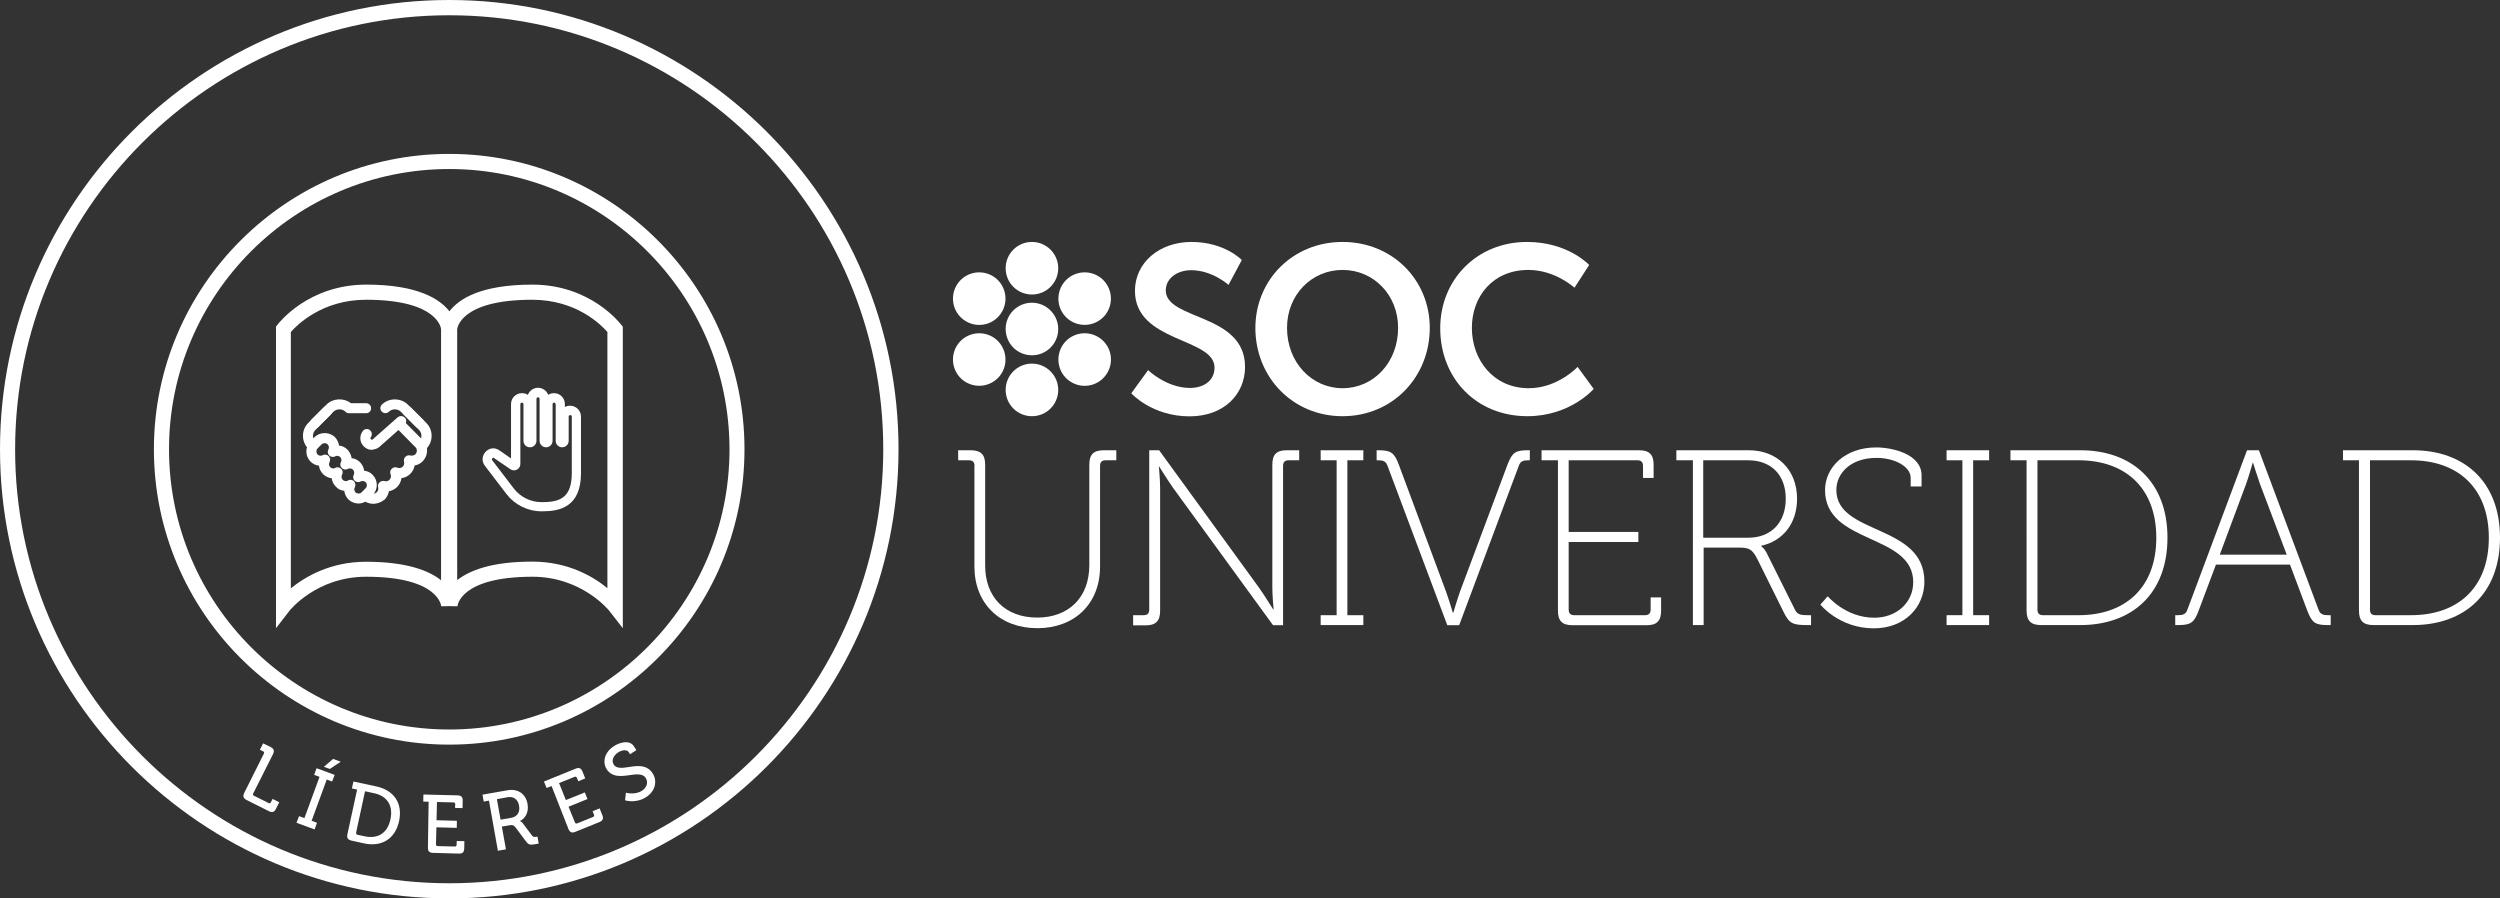 <?xml version="1.0" encoding="utf-8"?>
<!-- Generator: Adobe Illustrator 25.4.1, SVG Export Plug-In . SVG Version: 6.00 Build 0)  -->
<svg version="1.1" id="Capa_1" xmlns="http://www.w3.org/2000/svg" xmlns:xlink="http://www.w3.org/1999/xlink" x="0px" y="0px"
	 viewBox="0 0 1769 635.7" style="enable-background:new 0 0 1769 635.7;" xml:space="preserve">
<rect x="0" y="0" width="1769" height="635.7" fill="#333333" stroke="none"/>
<style type="text/css">
	.st0{fill:#FFFFFF;}
</style>
<g>
	<g>
		<path class="st0" d="M689.6,329.6c0-2.6-1.4-3.9-3.9-3.9H678v-7.1h8.8c7.2,0,10.3,3,10.3,10.2v71.4c0,22.5,14.3,36.8,36.8,36.8
			c22.4,0,36.9-14.3,36.9-37.1v-71.1c0-7.2,3-10.2,10.2-10.2h8.9v7.1h-7.6c-2.5,0-3.9,1.2-3.9,3.9v71.3c0,26.3-18,43.6-44.4,43.6
			c-26.4,0-44.5-17.3-44.5-43.6V329.6z"/>
		<path class="st0" d="M801.7,435.3h7.6c2.5,0,3.9-1.2,3.9-3.9V318.6h7l70.5,97c4,5.6,10.1,15.5,10.1,15.5h0.4c0,0-0.9-9.4-0.9-15.5
			v-86.8c0-7.2,3-10.2,10.2-10.2h8.8v7.1h-7.6c-2.4,0-3.8,1.2-3.8,3.9v112.8h-7.1l-70.6-97c-4-5.7-10.1-15.5-10.1-15.5H820
			c0,0,0.9,9.4,0.9,15.5v86.8c0,7.2-3,10.3-10.3,10.3h-8.8V435.3z"/>
		<path class="st0" d="M934.5,435.3h11.3V325.7h-11.3v-7.1h30.2v7.1h-11.3v109.6h11.3v7h-30.2V435.3z"/>
		<path class="st0" d="M981.8,329.6c-1.2-3.4-3.3-3.9-6.7-3.9h-1v-7.1h1.2c8.8,0,11.3,1.6,14.5,10.2l33.4,89.8
			c2.1,5.8,4.8,14.9,4.8,14.9h0.4c0,0,2.6-9,4.7-14.9l33.6-89.8c3.4-8.8,5.7-10.2,14.5-10.2h1.3v7.1h-1.1c-3.4,0-5.5,0.5-6.7,3.9
			l-42.2,112.8h-8.4L981.8,329.6z"/>
		<path class="st0" d="M1102.3,325.7h-11.5v-7.1h69c7.2,0,10.3,3,10.3,10.2v9.4h-7.5v-8.6c0-2.6-1.4-3.9-3.8-3.9h-48.8v50.7h49.3
			v7.1h-49.3v47.9c0,2.7,1.4,3.9,3.9,3.9h50.2c2.4,0,3.9-1.2,3.9-3.9v-8.7h7.4v9.4c0,7.2-3,10.3-10.2,10.3h-52.5
			c-7.2,0-10.3-3-10.3-10.3V325.7z"/>
		<path class="st0" d="M1197.7,325.7h-11.5v-7.1h51.3c19.8,0,34.1,13.6,34.1,34.3c0,17.7-10.2,30-25.4,33.3v0.3c0,0,2,1.3,3.6,4.2
			l20.2,40.5c1.7,3.7,4.2,4.1,9,4.1h2.5v7h-2.5c-10.5,0-12.9-1-17-9.4l-18.5-37.3c-3.7-7.2-6-8.1-12.9-8.1h-25.1v54.8h-7.6V325.7z
			 M1237,380.5c16.3,0,26.6-10.8,26.6-27.6c0-16.8-10.3-27.2-26.6-27.2h-31.8v54.8H1237z"/>
		<path class="st0" d="M1293.3,421.9c0,0,12.6,15.2,33,15.2c15.4,0,27.5-10.4,27.5-25.2c0-34.6-62.4-26.5-62.4-65.1
			c0-15.9,13.8-30.2,36.3-30.2c10.7,0,32,4.4,32,19.8v7.8h-7.7v-6c0-8.1-11.3-14.2-24.2-14.2c-18.4,0-28.4,11-28.4,22.7
			c0,32.1,62.3,23.8,62.3,64.8c0,17.9-13.7,33.1-35.8,33.1c-24.5,0-37.8-16.8-37.8-16.8L1293.3,421.9z"/>
		<path class="st0" d="M1377.4,435.3h11.2V325.7h-11.2v-7.1h30.1v7.1h-11.3v109.6h11.3v7h-30.1V435.3z"/>
		<path class="st0" d="M1434,325.7h-11.4v-7.1h49.4c36.9,0,61.7,22.6,61.7,61.9c0,39.4-24.9,61.8-61.7,61.8h-27.7
			c-7.2,0-10.3-3-10.3-10.3V325.7z M1445.6,435.3h25.3c32.8,0,54.9-19.3,54.9-54.8c0-35.4-22.1-54.8-54.9-54.8h-29.2v105.7
			C1441.7,434.1,1443.1,435.3,1445.6,435.3z"/>
		<path class="st0" d="M1539.2,435.3h1.9c3.4,0,5.6-0.6,6.7-3.9l42.2-112.8h8.4l42.2,112.8c1.2,3.3,3.3,3.9,6.7,3.9h1.9v7h-2.1
			c-8.8,0-11.2-1.6-14.5-10.3l-12.2-32.5H1568l-12.2,32.5c-3.2,8.7-5.7,10.3-14.5,10.3h-2.1V435.3z M1618.1,392.5l-19-50.2
			c-1.9-5.3-4.8-14.8-4.8-14.8h-0.3c0,0-2.7,9.5-4.6,14.8l-18.7,50.2H1618.1z"/>
		<path class="st0" d="M1669.3,325.7h-11.4v-7.1h49.4c36.8,0,61.7,22.6,61.7,61.9c0,39.4-25,61.8-61.7,61.8h-27.8
			c-7.3,0-10.3-3-10.3-10.3V325.7z M1680.8,435.3h25.3c32.9,0,55-19.3,55-54.8c0-35.4-22.1-54.8-55-54.8H1677v105.7
			C1677,434.1,1678.3,435.3,1680.8,435.3z"/>
	</g>
	<g id="XMLID_306_">
		<g id="XMLID_315_">
			<g id="XMLID_328_">
				<g id="XMLID_329_">
					<path class="st0" d="M748.8,189.8c0,10.3-8.3,18.6-18.6,18.6c-10.3,0-18.6-8.3-18.6-18.6c0-10.3,8.3-18.6,18.6-18.6
						C740.4,171.2,748.8,179.5,748.8,189.8"/>
				</g>
			</g>
			<g id="XMLID_326_">
				<g id="XMLID_327_">
					<path class="st0" d="M748.8,232.8c0,10.3-8.3,18.6-18.6,18.6c-10.3,0-18.6-8.3-18.6-18.6c0-10.3,8.3-18.6,18.6-18.6
						C740.4,214.2,748.8,222.6,748.8,232.8"/>
				</g>
			</g>
			<g id="XMLID_324_">
				<g id="XMLID_325_">
					<path class="st0" d="M748.8,275.9c0,10.3-8.3,18.6-18.6,18.6c-10.3,0-18.6-8.3-18.6-18.6c0-10.3,8.3-18.6,18.6-18.6
						C740.4,257.3,748.8,265.6,748.8,275.9"/>
				</g>
			</g>
			<g id="XMLID_322_">
				<g id="XMLID_323_">
					<path class="st0" d="M702.2,195.2c8.9,5.1,11.9,16.5,6.8,25.4c-5.1,8.9-16.5,12-25.4,6.8c-8.9-5.1-11.9-16.5-6.8-25.4
						C681.9,193.1,693.3,190.1,702.2,195.2"/>
				</g>
			</g>
			<g id="XMLID_320_">
				<g id="XMLID_321_">
					<path class="st0" d="M776.8,238.3c8.9,5.1,12,16.5,6.8,25.4c-5.1,8.9-16.5,12-25.4,6.8c-8.9-5.1-11.9-16.5-6.8-25.4
						C756.5,236.2,767.9,233.2,776.8,238.3"/>
				</g>
			</g>
			<g id="XMLID_318_">
				<g id="XMLID_319_">
					<path class="st0" d="M683.6,238.3c8.9-5.1,20.3-2.1,25.4,6.8c5.1,8.9,2.1,20.3-6.8,25.4c-8.9,5.1-20.3,2.1-25.4-6.8
						C671.7,254.8,674.7,243.4,683.6,238.3"/>
				</g>
			</g>
			<g id="XMLID_316_">
				<g id="XMLID_317_">
					<path class="st0" d="M758.2,195.2c8.9-5.1,20.3-2.1,25.4,6.8c5.1,8.9,2.1,20.3-6.8,25.4c-8.9,5.1-20.3,2.1-25.4-6.8
						C746.3,211.8,749.3,200.4,758.2,195.2"/>
				</g>
			</g>
		</g>
		<g id="XMLID_307_">
			<g id="XMLID_313_">
				<path class="st0" d="M812.4,261.9c0,0,12.9,12.6,29.7,12.6c9.1,0,17.3-4.7,17.3-14.4c0-21.3-56.3-17.6-56.3-54.3
					c0-19.8,17.1-34.6,40-34.6c23.5,0,35.6,12.8,35.6,12.8l-9.4,17.6c0,0-11.4-10.4-26.4-10.4c-10.1,0-18,5.9-18,14.3
					c0,21.2,56.1,16,56.1,54.1c0,19-14.5,35-39.3,35c-26.6,0-41.2-16.3-41.2-16.3L812.4,261.9z"/>
			</g>
			<g id="XMLID_310_">
				<path class="st0" d="M950,171.2c35.1,0,61.7,26.7,61.7,60.8c0,35.1-26.6,62.5-61.7,62.5c-35.1,0-61.7-27.4-61.7-62.5
					C888.4,197.9,914.9,171.2,950,171.2z M950,274.7c21.9,0,39.3-18.2,39.3-42.7c0-23.5-17.5-41-39.3-41c-21.8,0-39.3,17.5-39.3,41
					C910.7,256.5,928.2,274.7,950,274.7z"/>
			</g>
			<g id="XMLID_308_">
				<path class="st0" d="M1080.5,171.2c29.1,0,44,16.3,44,16.3l-10.4,16.1c0,0-13.6-12.6-32.6-12.6c-25.2,0-40,18.8-40,41
					c0,22.7,15.3,42.7,40.2,42.7c20.7,0,34.6-15.1,34.6-15.1l11.4,15.6c0,0-16.5,19.3-46.9,19.3c-36.5,0-61.7-27.1-61.7-62.2
					C1019.1,197.7,1045.3,171.2,1080.5,171.2z"/>
			</g>
		</g>
	</g>
	<g>
		<path class="st0" d="M186.7,533.3c0.4-0.8,0.2-1.4-0.6-1.7l-2.2-1.1l2.3-4.5l5.3,2.6c2.3,1.2,2.8,2.7,1.7,5l-14,27.8
			c-0.4,0.7-0.2,1.4,0.6,1.7l10.2,5.1c0.7,0.4,1.4,0.2,1.7-0.6l1.2-2.3l4.7,2.4l-2.3,4.6c-1.2,2.4-2.7,2.8-5,1.7l-15.8-7.9
			c-2.3-1.2-2.8-2.7-1.7-5L186.7,533.3z"/>
		<path class="st0" d="M211.6,577.5l3.8,1.4l10.7-29.2l-3.8-1.4l1.7-4.7l12.8,4.7L235,553l-3.8-1.4l-10.7,29.2l3.8,1.4l-1.7,4.7
			l-12.8-4.7L211.6,577.5z M235.7,537l5.4,2l-7.7,5.1l-4.2-1.5L235.7,537z"/>
		<path class="st0" d="M252.7,558.7l-3.7-0.8l1.1-4.9l16.3,3.5c12.3,2.7,18.7,11.8,16,24.5c-2.8,12.8-12.5,18.4-24.7,15.8l-9-2
			c-2.6-0.6-3.4-1.9-2.9-4.4L252.7,558.7z M253,590.7l5.2,1.1c9,1.9,16-2.1,18.1-12.1c2.1-9.9-2.6-16.5-11.5-18.4l-6.5-1.4
			l-6.3,29.2C251.9,590,252.2,590.5,253,590.7z"/>
		<path class="st0" d="M303.3,567.3l-3.8-0.1l0.1-5l24.2,0.6c2.6,0.1,3.7,1.2,3.6,3.8l-0.1,5.2l-5.3-0.1l0.1-2.6
			c0-0.9-0.4-1.3-1.2-1.3l-11.7-0.3l-0.3,12.9l14.4,0.4l-0.1,5l-14.4-0.4l-0.3,12c0,0.8,0.4,1.3,1.3,1.3l12,0.3
			c0.8,0,1.3-0.4,1.3-1.3l0.1-2.6l5.4,0.1l-0.1,5.2c-0.1,2.6-1.2,3.7-3.8,3.6l-18.3-0.5c-2.6-0.1-3.7-1.2-3.6-3.8L303.3,567.3z"/>
		<path class="st0" d="M346,566.5l-3.7,0.7l-0.9-4.9l17.7-3.1c7.1-1.3,12.9,2.3,14.2,9.7c1.2,6.8-2.6,10.9-5.4,12l0,0.1
			c0,0,1.1,0.3,2,1.5l6.6,8.8c0.8,1.1,1.7,1,3.1,0.8l0.7-0.1l0.9,4.9l-2.8,0.5c-3.2,0.6-4.4,0.4-6.2-2l-7.4-9.9
			c-1.4-1.7-2.2-1.9-4.4-1.5l-5.3,0.9l2.9,16.1l-5.7,1L346,566.5z M361.7,578.7c4.4-0.8,6.4-4.1,5.6-8.6c-0.8-4.5-3.9-6.7-8.1-6
			l-7.6,1.4l2.6,14.5L361.7,578.7z"/>
		<path class="st0" d="M390.3,556.2l-3.5,1.4l-1.9-4.6l22.4-9.1c2.4-1,3.9-0.4,4.9,2.1l1.9,4.8l-4.9,2l-1-2.4
			c-0.3-0.8-0.9-1-1.7-0.7l-10.9,4.4l4.8,12l13.4-5.4l1.9,4.7l-13.4,5.4l4.5,11.1c0.3,0.8,0.9,1,1.7,0.7l11.1-4.5
			c0.8-0.3,1-0.9,0.7-1.7l-1-2.4l5-2l1.9,4.8c1,2.4,0.4,3.9-2.1,4.9l-17,6.9c-2.4,1-3.9,0.4-4.9-2.1L390.3,556.2z"/>
		<path class="st0" d="M442.9,560.9c0,0,6.2,1.9,11.4-1.4c3.2-2.1,4.7-5.8,2.6-9c-4.7-7.3-20.7,4.6-27.6-6.2
			c-3.3-5.2-1.4-12.2,5.2-16.4c3.7-2.4,10.9-4.7,14,0.1l1.8,2.8l-4.5,2.9l-1-1.6c-1.2-1.8-4.6-1.5-7.4,0.3c-3.7,2.4-4.8,6-3.1,8.6
			c4.5,7,20.2-5.2,27.5,6.2c3.4,5.3,2.2,12.5-4.7,16.9c-7.4,4.7-14.8,2.2-14.8,2.2L442.9,560.9z"/>
	</g>
	<g>
		<g>
			<g>
				<g>
					<g>
						<path class="st0" d="M263.2,318.3c-1.9,0-3.7-0.6-5.2-1.9c-1.7-1.4-2.8-3.4-3-5.5c-0.2-2.2,0.4-4.3,1.8-6
							c1.2-1.5,3.5-1.8,5-0.5c1.5,1.3,1.7,3.5,0.6,5c-0.3,0.3-0.3,0.6-0.3,0.8c0,0.2,0.1,0.5,0.4,0.7c0.3,0.2,0.6,0.2,0.8,0.2
							c0.2,0,0.5-0.1,0.7-0.4c0.2-0.2,0.3-0.3,0.4-0.4l17-15c1.5-1.3,3.7-1.1,5.1,0.3c1.4,1.5,1.2,3.7-0.4,5l-16.7,14.8
							c-1.4,1.5-3.3,2.5-5.4,2.7C263.7,318.3,263.3,318.3,263.2,318.3z"/>
					</g>
					<g>
						<path class="st0" d="M222.7,303.2c-0.9,0-1.7-0.4-2.5-1.1c-1.4-1.4-1.4-3.6,0-5l10.8-10.8c4.5-4.6,12.4-4.9,17.3-1h10.8
							c1.9,0,3.5,1.6,3.5,3.6c0,2-1.6,3.5-3.5,3.5h-12.2c-1,0-1.8-0.4-2.5-1.1c-2.2-2.2-6.1-2.2-8.4,0l-10.8,10.8
							C224.6,302.9,223.6,303.2,222.7,303.2z"/>
					</g>
					<g>
						<path class="st0" d="M220.7,318.6c-0.9,0-1.8-0.4-2.5-1c-5.1-5.1-5.1-13.4,0-18.4l10.8-10.8c1.3-1.4,3.5-1.4,5,0
							c1.4,1.4,1.4,3.6,0,5l-10.8,10.8c-2.3,2.3-2.3,6.1,0,8.3c1.4,1.4,1.4,3.7,0,5.1C222.6,318.2,221.7,318.6,220.7,318.6z"/>
					</g>
					<g>
						<g>
							<path class="st0" d="M299,318.6c-0.9,0-1.8-0.4-2.5-1c-1.4-1.4-1.4-3.7,0-5.1c1.2-1.1,1.7-2.5,1.7-4.1c0-1.6-0.6-3.1-1.7-4.2
								l-10.8-10.8c-1.3-1.4-1.3-3.6,0-5c1.4-1.4,3.6-1.4,5.1,0l10.8,10.8c2.5,2.5,3.8,5.7,3.8,9.2c0,3.5-1.3,6.7-3.8,9.2
								C300.9,318.2,300,318.6,299,318.6z"/>
						</g>
					</g>
					<g>
						<path class="st0" d="M296.9,303.2c-0.9,0-1.7-0.4-2.5-1.1l-10.8-10.8c-2.3-2.2-6.1-2.2-8.4,0c-1.3,1.4-3.7,1.4-5,0
							c-1.4-1.4-1.4-3.6,0-5c4.9-4.9,13.5-4.9,18.4,0l10.8,10.8c1.4,1.4,1.4,3.6,0,5C298.9,302.9,297.9,303.2,296.9,303.2z"/>
					</g>
					<g>
						<path class="st0" d="M264.1,356.5c-2.9,0-5.6-1.1-7.5-3.1c-1.4-1.4-1.4-3.7,0-5.1c1.3-1.4,3.6-1.4,5,0c1.3,1.3,3.6,1.3,5,0
							c1-0.9,1.3-2.3,1-3.5c-0.4-1.2,0-2.6,1-3.5c0.9-0.9,2.2-1.2,3.5-0.9c1.2,0.4,2.6,0,3.5-0.9c1-1,1.3-2.5,0.8-3.9
							c-0.6-1.3-0.3-2.9,0.8-3.9c1-1.1,2.6-1.3,3.9-0.8c1.3,0.6,2.9,0.3,3.9-0.7c1-1,1.2-2.3,0.9-3.5c-0.3-1.3,0-2.6,1-3.5
							c0.9-0.9,2.2-1.3,3.5-0.9c1.2,0.3,2.6,0,3.6-0.9c1.1-1.2,1.3-3,0.5-4.4l-13.8-14c-1.4-1.4-1.4-3.6,0.1-5c1.3-1.4,3.6-1.4,5,0
							l14.1,14.2c0.1,0.2,0.3,0.3,0.4,0.5c3,4.3,2.4,10-1.2,13.7c-1.5,1.6-3.6,2.6-5.7,3c-0.4,2.2-1.4,4.2-3.1,5.9
							c-1.7,1.7-3.9,2.8-6.2,3c-0.3,2.3-1.4,4.6-3.1,6.3c-1.6,1.6-3.6,2.6-5.8,3c-0.4,2.2-1.4,4.2-3,5.9
							C269.7,355.4,267,356.5,264.1,356.5z"/>
					</g>
					<g>
						<path class="st0" d="M253.7,356.3c-2.7,0-5.3-1.1-7.2-2.9c-1.6-1.7-2.6-3.8-2.9-6.1c-2.3-0.2-4.4-1.2-5.9-2.9
							c-1.7-1.6-2.7-3.8-3-6c-2.3-0.2-4.3-1.2-6.1-2.9c-1.6-1.7-2.7-3.8-2.9-6c-2.3-0.2-4.4-1.3-6-2.9c-3.9-3.9-3.9-10.4,0-14.4
							l2.9-2.9c3.8-3.8,10.5-3.8,14.4,0c1.6,1.7,2.6,3.8,2.9,6c2.3,0.2,4.3,1.2,6,2.9c1.6,1.7,2.6,3.8,2.9,6c2.3,0.2,4.4,1.3,6,2.9
							c1.6,1.7,2.6,3.8,2.9,6c2.3,0.2,4.4,1.2,6,2.9c3.9,4,3.9,10.4,0,14.3l-2.9,2.9C258.9,355.2,256.3,356.3,253.7,356.3z
							 M247.9,339.5c1,0,1.8,0.3,2.6,1c1,1.2,1.3,2.9,0.6,4.3c-0.7,1.1-0.5,2.6,0.5,3.6c1.2,1.1,3.2,1.1,4.2,0l2.9-2.9
							c1.2-1.2,1.2-3.1,0-4.3c-0.9-0.9-2.4-1.1-3.6-0.5c-1.3,0.8-3.1,0.5-4.2-0.6c-1.1-1.1-1.3-2.8-0.6-4.2c0.6-1.2,0.4-2.6-0.6-3.6
							c-0.9-0.9-2.4-1.1-3.6-0.5c-1.4,0.8-3.2,0.5-4.2-0.6c-1.2-1.1-1.4-2.8-0.7-4.2c0.7-1.2,0.5-2.6-0.5-3.6
							c-0.9-0.9-2.4-1.1-3.5-0.5c-1.3,0.8-3.1,0.5-4.2-0.6c-1.2-1.1-1.4-2.8-0.6-4.3c0.6-1.2,0.4-2.6-0.6-3.6
							c-1.1-1.1-3.1-1.1-4.2,0l-2.9,2.9c-1.1,1.2-1.1,3.1,0,4.3c1,0.9,2.4,1.2,3.6,0.5c1.4-0.7,3.2-0.5,4.2,0.6
							c1.2,1.1,1.4,2.9,0.7,4.3c-0.7,1.2-0.5,2.6,0.5,3.6c0.9,0.9,2.4,1.2,3.5,0.5c1.3-0.8,3.1-0.5,4.2,0.6c1.2,1.1,1.4,2.9,0.6,4.3
							c-0.6,1.2-0.4,2.6,0.6,3.6c1,0.9,2.4,1.1,3.5,0.5C246.8,339.6,247.3,339.5,247.9,339.5z"/>
					</g>
				</g>
			</g>
			<path class="st0" d="M439.5,229.7c-0.9-1.1-21.8-28.3-62.8-28.3c-36.5,0-52,10.1-58.7,18.9c-6.7-8.7-22.4-18.9-58.8-18.9
				c-41.1,0-61.9,27.2-62.8,28.3l-1.1,1.4v213.4l9.6-12.4c0.2-0.2,19-24,54.2-24c51.5,0,53.1,20.7,53.1,20.9l5.8-0.1l5.7,0.1
				c0-0.2,1.6-20.9,53.1-20.9c34.9,0,54.1,23.8,54.3,24.1l9.6,12.3V231.2L439.5,229.7z M312.1,410.6c-8.6-6.9-24.5-13.1-53.1-13.1
				c-25.2,0-43.1,10.6-53.2,18.8V234.9c4.4-5,22.2-22.8,53.2-22.8c51.5,0,53.1,20.7,53.1,20.8V410.6z M429.8,416.2
				c-10-8.2-27.8-18.8-53.2-18.8c-28.6,0-44.3,6.2-53.1,13.1V233c0-0.2,1.6-20.9,53.1-20.9c31.2,0,48.7,17.7,53.2,22.8V416.2z"/>
			<g>
				<g>
					<path class="st0" d="M317.9,526.9c-115.3,0-209-93.8-209-209c0-115.2,93.8-209,209-209c115.2,0,208.9,93.8,208.9,209
						C526.8,433.1,433,526.9,317.9,526.9z M317.9,119.6c-109.4,0-198.3,89-198.3,198.3c0,109.3,88.9,198.3,198.3,198.3
						c109.3,0,198.3-89,198.3-198.3C516.1,208.6,427.2,119.6,317.9,119.6z"/>
				</g>
			</g>
			<g>
				<g>
					<path class="st0" d="M317.9,635.7C142.6,635.7,0,493.1,0,317.9C0,142.6,142.6,0,317.9,0c175.2,0,317.9,142.6,317.9,317.9
						C635.7,493.1,493.1,635.7,317.9,635.7z M317.9,10.8c-169.4,0-307.2,137.8-307.2,307.1C10.6,487.2,148.5,625,317.9,625
						C487.2,625,625,487.2,625,317.9C625,148.5,487.2,10.8,317.9,10.8z"/>
				</g>
			</g>
		</g>
		<path class="st0" d="M383.9,361.8h-0.8c-9.6,0-18.9-4.6-24.7-12.2l-15.3-20c-2.7-3.6-1.7-7.5,0.5-9.9c2.2-2.4,6.1-3.6,9.8-1
			l8.2,5.7v-38.5c0-4.3,3.5-7.7,7.7-7.7c1.5,0,3,0.4,4.2,1.2c1.1-2.9,3.9-5,7.2-5s6.1,2.1,7.2,5c1.2-0.8,2.6-1.2,4.1-1.2
			c4.3,0,7.7,3.5,7.7,7.7v2.1c1.1-0.6,2.3-0.9,3.7-0.9c4.3,0,7.7,3.5,7.7,7.7v39.8C411.2,359,395.7,361.8,383.9,361.8z M349.1,323.9
			c-0.2,0-0.5,0.1-0.7,0.4c-0.6,0.6-0.3,1.1-0.1,1.4l15.3,20c4.6,6,11.9,9.6,19.5,9.6h0.8c12.8,0,20.7-3.5,20.7-20.7v-39.8
			c0-0.6-0.5-1.1-1.1-1.1s-1.1,0.5-1.1,1.1v17.1c0,2.5-2,4.6-4.6,4.6c-2.5,0-4.6-2-4.6-4.6v-25.9c0-0.6-0.5-1.1-1.1-1.1
			c-0.6,0-1.1,0.5-1.1,1.1v25.9c0,2.5-2,4.6-4.6,4.6c-2.5,0-4.6-2-4.6-4.6v-29.7c0-0.6-0.5-1.1-1.1-1.1s-1.1,0.5-1.1,1.1v29.7
			c0,2.5-2,4.6-4.6,4.6s-4.6-2-4.6-4.6v-25.9c0-0.6-0.5-1.1-1.1-1.1s-1.1,0.5-1.1,1.1v42.3c0,1.7-0.9,3.2-2.4,4
			c-1.5,0.8-3.3,0.7-4.7-0.3l-11.4-7.8C349.6,324,349.4,323.9,349.1,323.9z"/>
	</g>
</g>
</svg>
